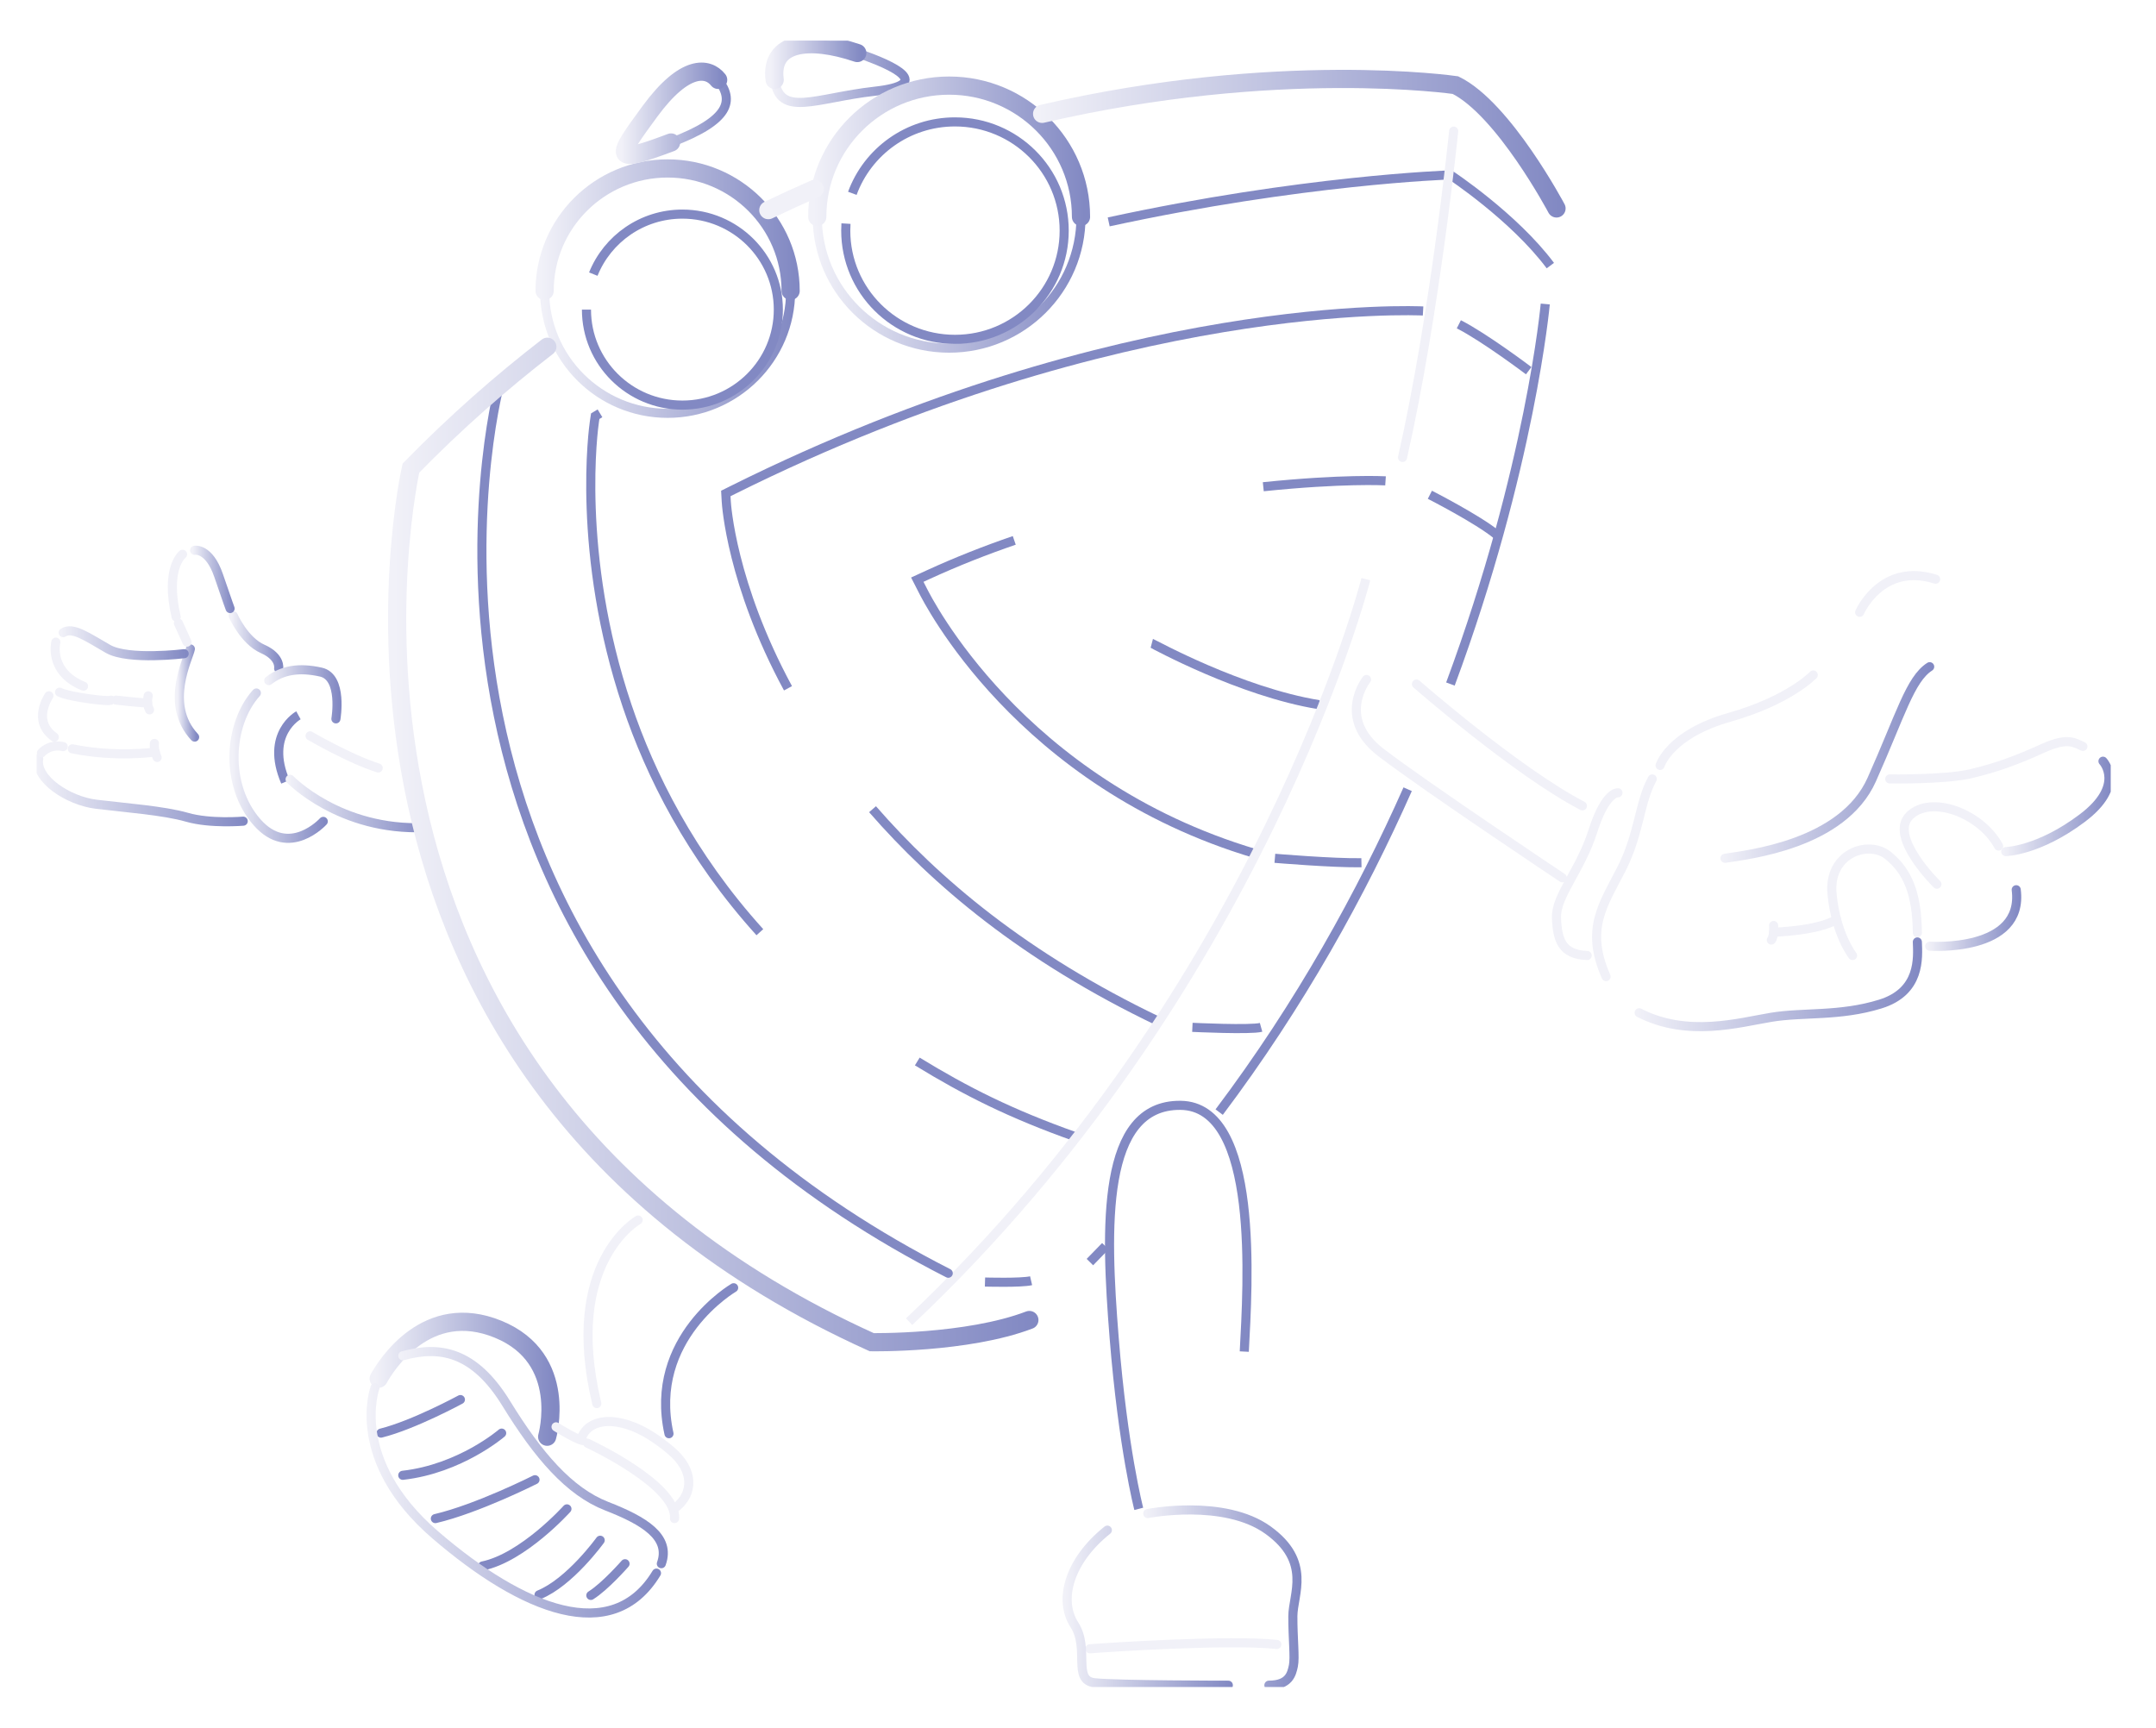 <svg xmlns="http://www.w3.org/2000/svg" fill="none" viewBox="0 0 237 190">
  <g stroke-miterlimit="10" clip-path="url(#a)" filter="url(#b)">
    <path stroke="#8289C3" d="M121.875 20.396c21.193-4.603 37.267-5.156 37.556-5.164 0 0 6.988 4.606 10.992 9.969M83.528 98.488c-7.622-8.43-12.037-17.299-14.59-24.88-5.653-16.793-3.684-30.667-3.598-31.247l.09-.604.524-.316m52.224 79.522c-7.093-2.521-11.99-4.984-17.345-8.262M86.621 71.671c-6.216-11.493-6.768-20.203-6.788-20.569l-.047-.85.767-.382c42.829-21.317 75.539-19.7 75.88-19.681m-29.05 78.112c-14.836-7.101-24.541-15.382-31.469-23.336m42.954-35.453c8.733-.9 13.317-.655 13.438-.647"/>
    <path stroke="#8289C3" d="M137.999 89.851c-25.993-7.732-36.104-28.048-36.55-28.917l-.615-1.204 1.229-.565c3.147-1.442 6.31-2.685 9.43-3.753m33.501 18.064c-8.663-1.403-18.265-6.715-18.383-6.746m41.432-29.975s-4.842-3.659-7.68-5.101m-3.183 18.742s5.281 2.693 7.36 4.408"/>
    <path stroke="#8289C3" stroke-linecap="round" d="M50.61 149.871s-5.144 2.794-8.726 3.687m13.262.001s-4.541 3.924-10.871 4.637m14.535.486s-6.353 3.203-10.953 4.275m14.464-1.07s-4.807 5.354-9.274 6.278m12.93-2.829s-3.331 4.63-6.725 6.002m9.457-3.42s-2.212 2.529-3.762 3.484"/>
    <path stroke="#F1F1F8" stroke-linecap="round" d="M219.696 89.018c-1.992-3.648-7.445-5.635-9.782-3.336-2.334 2.299 3.002 7.533 3.002 7.533m-2.149 5.335c-.039-4.322-1.077-6.773-3.226-8.504-2.149-1.726-6.572-.242-6.153 4.221.419 4.462 2.258 6.785 2.258 6.785"/>
    <path stroke="#F1F1F8" stroke-linecap="round" d="M201.885 97.084c-2.012 1.27-6.906 1.403-6.906 1.403"/>
    <path stroke="#F1F1F8" stroke-linecap="round" d="M194.968 97.748s.086 1.189-.255 1.606M16.976 77.731s-.121.596.297 1.547"/>
    <path stroke="#F1F1F8" stroke-linecap="round" d="M17.063 78.679s-4.298.631-9.109-.351m8.338-5.83s-.239.861.149 1.547"/>
    <path stroke="#F1F1F8" stroke-linecap="round" d="M12.756 72.973s2.834.327 3.468.296"/>
    <path stroke="url(#c)" stroke-linecap="round" d="M20.926 67.342c-.168.974-2.916 6.087.47 9.696"/>
    <path stroke="url(#d)" stroke-linecap="round" d="M189.621 90.361c2.509-.398 12.941-1.508 16.128-8.644 3.186-7.136 4.22-11.041 6.373-12.42"/>
    <path stroke="#F1F1F8" stroke-linecap="round" d="M181.627 81.637c-1.448 2.638-1.39 5.99-3.398 9.918-2.008 3.932-3.993 6.59-1.679 11.816"/>
    <path stroke="url(#e)" stroke-linecap="round" d="M28.18 72.189c-3.081 3.422-3.484 10.144.063 14.197 3.547 4.053 7.293-.082 7.293-.082"/>
    <path stroke="#8289C3" d="M32.807 74.641s-3.703 2.023-1.433 7.315"/>
    <path stroke="#F1F1F8" stroke-linecap="round" d="M119.804 177.269c1.993-.16 15.451-1.033 20.552-.476"/>
    <path stroke="url(#f)" stroke-linecap="round" d="M231.17 79.688s2.517 2.662-2.294 6.271c-4.807 3.609-8.393 3.667-8.393 3.667"/>
    <path stroke="url(#g)" stroke-linecap="round" d="M212.122 100.027s10.401.717 9.512-6.209"/>
    <path stroke="url(#h)" stroke-linecap="round" d="M210.767 99.559c.059 1.726.38 5.456-4.083 6.831-4.458 1.376-8.44.869-11.971 1.45-3.53.581-9.21 2.241-14.53-.495"/>
    <path stroke="#F1F1F8" stroke-linecap="round" d="M204.425 63.319s2.392-5.538 8.35-3.64"/>
    <path stroke="url(#i)" stroke-linecap="round" d="M4.254 79.398c-.419 2.202 3.179 4.638 6.338 5.024 3.159.386 7.395.69 9.966 1.43 2.572.741 6.177.429 6.177.429"/>
    <path stroke="#F1F1F8" stroke-linecap="round" d="M20.069 56.94s-1.961 1.485-.705 6.886"/>
    <path stroke="url(#j)" stroke-linecap="round" d="M25.639 63.697s1.206 2.751 3.229 3.644c2.028.896 1.762 2.155 1.762 2.155"/>
    <path stroke="#F1F1F8" stroke-linecap="round" d="M6.137 66.598s-.826 3.281 3.042 4.844m-3.801 1.056s-1.922 2.775.595 4.54"/>
    <path stroke="url(#k)" stroke-linecap="round" stroke-width="2" d="M60.146 153.956s2.466-8.598-5.379-11.813c-7.845-3.215-12.303 3.925-13.141 5.429"/>
    <path stroke="#F1F1F8" stroke-linecap="round" d="M64.593 154.674s9.857 4.556 9.555 8.281"/>
    <path stroke="url(#l)" stroke-linecap="round" d="M44.277 145.054c4.063-1.13 7.853-.475 11.364 5.234 3.511 5.709 6.917 9.692 11.039 11.298 4.122 1.605 7.078 3.383 6.017 6.329"/>
    <path stroke="#F1F1F8" d="M150.142 59.676s-11.434 45.071-50.208 81.63"/>
    <path stroke="url(#m)" stroke-linecap="round" d="M121.726 164.225c-4.282 3.421-5.355 7.732-3.636 10.389 1.718 2.658-.255 6.123 2.239 6.392 2.494.269 14.695.269 14.695.269"/>
    <path stroke="url(#n)" stroke-linecap="round" d="M73.389 41.441c7.467 0 13.521-6.027 13.521-13.461 0-7.434-6.053-13.461-13.521-13.461s-13.521 6.027-13.521 13.461c0 7.434 6.053 13.461 13.521 13.461Z"/>
    <path stroke="url(#o)" stroke-linecap="round" d="M104.334 34.275c8.006 0 14.496-6.461 14.496-14.431 0-7.97-6.49-14.431-14.496-14.431-8.006 0-14.496 6.461-14.496 14.431 0 7.97 6.49 14.431 14.496 14.431Z"/>
    <path stroke="#8289C3" d="M93.694 17.255c1.679-4.583 6.095-7.853 11.282-7.853 6.631 0 12.006 5.351 12.006 11.953s-5.375 11.953-12.006 11.953c-6.632 0-12.006-5.351-12.006-11.953 0-.261.008-.518.024-.772M65.219 26.137c1.554-3.866 5.355-6.598 9.794-6.598 5.825 0 10.546 4.7 10.546 10.499s-4.721 10.499-10.546 10.499c-5.825 0-10.546-4.7-10.546-10.499"/>
    <path stroke="url(#p)" stroke-linecap="round" d="M78.944 4.78c1.766 2.237 1.355 4.423-5.179 6.882-6.529 2.459-6.134 1.762-2.31-3.441 3.825-5.203 6.373-4.852 7.489-3.441Z"/>
    <path stroke="url(#q)" stroke-linecap="round" d="M94.238 1.83C88.895.026 84.601.595 85.156 4.781c.556 4.186 4.541 1.968 10.992 1.251 6.452-.713 2.31-2.775-1.91-4.201Z"/>
    <path stroke="url(#r)" stroke-linecap="round" stroke-width="2" d="M89.838 19.843c0-7.97 6.49-14.431 14.496-14.431 8.005 0 14.496 6.461 14.496 14.431"/>
    <path stroke="url(#s)" stroke-linecap="round" stroke-width="2" d="M59.868 27.98c0-7.436 6.052-13.461 13.521-13.461 7.469 0 13.521 6.025 13.521 13.461"/>
    <path stroke="url(#t)" stroke-linecap="round" d="M36.925 75.034s.791-4.591-1.644-5.14c-2.435-.549-4.275-.21-5.735.931"/>
    <path stroke="url(#u)" stroke-linecap="round" d="M31.891 81.68s5.453 5.694 14.821 5.304"/>
    <path stroke="#F1F1F8" stroke-linecap="round" d="M34.083 76.902s4.318 2.522 7.492 3.531"/>
    <path stroke="#F1F1F8" stroke-linecap="round" stroke-width="2" d="M89.548 16.764c-1.687.737-3.386 1.516-5.089 2.338"/>
    <path stroke="url(#v)" stroke-linecap="round" stroke-width="2" d="M171.101 18.916s-5.802-10.943-11.11-13.558c0 0-19.494-2.861-45.436 3.157"/>
    <path stroke="#8289C3" d="M121.511 133.006c-.56.584-1.127 1.169-1.703 1.75m34.93-51.988c-5.077 11.442-11.81 23.655-20.72 35.499m35.846-88.845s-1.621 18.036-10.425 41.782"/>
    <path stroke="#F1F1F8" stroke-linecap="round" d="M159.796 10.416s-2.005 19.891-5.622 35.877"/>
    <path stroke="#8289C3" stroke-linecap="round" d="M54.838 38.615S38.209 102.311 104.236 135.982"/>
    <path stroke="#8289C3" d="M140.141 90.363s6.463.546 9.516.487m-18.583 18.097s6.444.308 7.551 0m-30.349 28.002s3.946.117 5.069-.144"/>
    <path stroke="#F1F1F8" stroke-linecap="round" d="M150.217 70.705s-3.383 4.224 1.608 8.04c4.992 3.815 19.914 13.761 19.914 13.761M155.708 71.207s11.012 9.63 18.242 13.391m3.907-1.437s-1.362-.172-2.756 4.205c-1.393 4.377-4.102 7.116-4.004 9.56.098 2.443.61 4.018 3.378 4.123m24.846-30.842s-2.627 2.79-9.211 4.657c-6.584 1.867-7.622 5.288-7.622 5.288m25.245 1.484s6.08.101 8.941-.577c2.862-.678 5.148-1.535 7.888-2.783s3.476-.62 4.4-.214"/>
    <path stroke="url(#w)" stroke-linecap="round" d="M126.166 162.398s8.392-1.652 13.219 1.824 2.744 7.054 2.732 9.463c-.011 2.408.251 4.551.059 5.459-.192.908-.477 2.128-2.693 2.128"/>
    <path stroke="#8289C3" d="M136.778 144.595c.384-7.334 1.703-26.995-7.015-27.073-8.718-.078-8.264 13.371-7.289 25.55.975 12.178 2.705 18.815 2.705 18.815"/>
    <path stroke="url(#x)" stroke-linecap="round" d="M41.223 148.559s-2.944 7.962 6.639 16.204c9.583 8.243 19.455 12.233 24.302 4.189"/>
    <path stroke="#F1F1F8" stroke-linecap="round" d="M74.348 161.685c1.812-1.446 2.036-3.991-.607-6.216-2.642-2.226-4.486-2.869-5.876-3.106-1.39-.238-3.183-.008-3.903 1.598m-2.838-1.092s2.173 1.364 2.948 1.508m6.075-24.244s-8.268 4.641-4.545 20.179"/>
    <path stroke="#8289C3" stroke-linecap="round" d="M80.647 137.576s-9.446 5.519-7.109 16.049"/>
    <path stroke="#F1F1F8" stroke-linecap="round" d="M6.548 72.096s.556.343 3.061.702c2.505.358 2.595.175 2.595.175"/>
    <path stroke="url(#y)" stroke-linecap="round" d="M6.947 65.553c1.037-.678 2.681.503 4.928 1.789 2.247 1.286 8.373.526 8.373.526"/>
    <path stroke="#F1F1F8" stroke-linecap="round" d="M4.552 78.784s.861-1.044 2.392-.702"/>
    <path stroke="url(#z)" stroke-linecap="round" d="M21.396 56.5s1.585-.304 2.638 2.787c1.053 3.09 1.26 3.616 1.26 3.616"/>
    <path stroke="#F1F1F8" stroke-linecap="round" d="m19.611 64.512.947 2.085"/>
    <path stroke="url(#A)" stroke-linecap="round" stroke-width="2" d="M60.166 34.123c-5.081 3.917-10.104 8.34-14.993 13.336 0 0-15.2 66.314 50.654 96.104 0 0 10.444.183 17.326-2.439"/>
    <path stroke="url(#B)" stroke-linecap="round" stroke-width="2" d="M73.765 11.664c-6.529 2.459-6.134 1.762-2.31-3.441 3.825-5.203 6.373-4.852 7.489-3.441"/>
    <path stroke="url(#C)" stroke-linecap="round" stroke-width="2" d="M94.238 1.83C88.895.026 84.601.595 85.156 4.781"/>
  </g>
  <defs>
    <linearGradient id="c" x1="19.521" x2="21.592" y1="72.19" y2="72.19" gradientUnits="userSpaceOnUse">
      <stop stop-color="#F1F1F8"/>
      <stop offset="1" stop-color="#8289C3"/>
    </linearGradient>
    <linearGradient id="d" x1="189.425" x2="212.317" y1="79.827" y2="79.827" gradientUnits="userSpaceOnUse">
      <stop stop-color="#F1F1F8"/>
      <stop offset="1" stop-color="#8289C3"/>
    </linearGradient>
    <linearGradient id="e" x1="25.53" x2="35.735" y1="80.179" y2="80.179" gradientUnits="userSpaceOnUse">
      <stop stop-color="#F1F1F8"/>
      <stop offset="1" stop-color="#8289C3"/>
    </linearGradient>
    <linearGradient id="f" x1="220.287" x2="232.023" y1="84.656" y2="84.656" gradientUnits="userSpaceOnUse">
      <stop stop-color="#F1F1F8"/>
      <stop offset="1" stop-color="#8289C3"/>
    </linearGradient>
    <linearGradient id="g" x1="211.926" x2="221.881" y1="96.932" y2="96.932" gradientUnits="userSpaceOnUse">
      <stop stop-color="#F1F1F8"/>
      <stop offset="1" stop-color="#8289C3"/>
    </linearGradient>
    <linearGradient id="h" x1="179.987" x2="210.99" y1="104.216" y2="104.216" gradientUnits="userSpaceOnUse">
      <stop stop-color="#F1F1F8"/>
      <stop offset="1" stop-color="#8289C3"/>
    </linearGradient>
    <linearGradient id="i" x1="4.023" x2="26.927" y1="82.871" y2="82.871" gradientUnits="userSpaceOnUse">
      <stop stop-color="#F1F1F8"/>
      <stop offset="1" stop-color="#8289C3"/>
    </linearGradient>
    <linearGradient id="j" x1="25.443" x2="30.838" y1="66.597" y2="66.597" gradientUnits="userSpaceOnUse">
      <stop stop-color="#F1F1F8"/>
      <stop offset="1" stop-color="#8289C3"/>
    </linearGradient>
    <linearGradient id="k" x1="41.235" x2="60.906" y1="147.638" y2="147.638" gradientUnits="userSpaceOnUse">
      <stop stop-color="#F1F1F8"/>
      <stop offset="1" stop-color="#8289C3"/>
    </linearGradient>
    <linearGradient id="l" x1="44.081" x2="73.108" y1="156.254" y2="156.254" gradientUnits="userSpaceOnUse">
      <stop stop-color="#F1F1F8"/>
      <stop offset="1" stop-color="#8289C3"/>
    </linearGradient>
    <linearGradient id="m" x1="117.111" x2="135.22" y1="172.748" y2="172.748" gradientUnits="userSpaceOnUse">
      <stop stop-color="#F1F1F8"/>
      <stop offset="1" stop-color="#8289C3"/>
    </linearGradient>
    <linearGradient id="n" x1="59.672" x2="87.106" y1="27.98" y2="27.98" gradientUnits="userSpaceOnUse">
      <stop stop-color="#F1F1F8"/>
      <stop offset="1" stop-color="#8289C3"/>
    </linearGradient>
    <linearGradient id="o" x1="89.643" x2="119.025" y1="19.843" y2="19.843" gradientUnits="userSpaceOnUse">
      <stop stop-color="#F1F1F8"/>
      <stop offset="1" stop-color="#8289C3"/>
    </linearGradient>
    <linearGradient id="p" x1="68.5" x2="80.036" y1="8.451" y2="8.451" gradientUnits="userSpaceOnUse">
      <stop stop-color="#F1F1F8"/>
      <stop offset="1" stop-color="#8289C3"/>
    </linearGradient>
    <linearGradient id="q" x1="84.914" x2="99.687" y1="4.06" y2="4.06" gradientUnits="userSpaceOnUse">
      <stop stop-color="#F1F1F8"/>
      <stop offset="1" stop-color="#8289C3"/>
    </linearGradient>
    <linearGradient id="r" x1="89.447" x2="119.221" y1="12.626" y2="12.626" gradientUnits="userSpaceOnUse">
      <stop stop-color="#F1F1F8"/>
      <stop offset="1" stop-color="#8289C3"/>
    </linearGradient>
    <linearGradient id="s" x1="59.477" x2="87.301" y1="21.25" y2="21.25" gradientUnits="userSpaceOnUse">
      <stop stop-color="#F1F1F8"/>
      <stop offset="1" stop-color="#8289C3"/>
    </linearGradient>
    <linearGradient id="t" x1="29.354" x2="37.246" y1="72.334" y2="72.334" gradientUnits="userSpaceOnUse">
      <stop stop-color="#F1F1F8"/>
      <stop offset="1" stop-color="#8289C3"/>
    </linearGradient>
    <linearGradient id="u" x1="31.695" x2="46.907" y1="84.341" y2="84.341" gradientUnits="userSpaceOnUse">
      <stop stop-color="#F1F1F8"/>
      <stop offset="1" stop-color="#8289C3"/>
    </linearGradient>
    <linearGradient id="v" x1="114.163" x2="171.492" y1="11.795" y2="11.795" gradientUnits="userSpaceOnUse">
      <stop stop-color="#F1F1F8"/>
      <stop offset="1" stop-color="#8289C3"/>
    </linearGradient>
    <linearGradient id="w" x1="125.97" x2="142.771" y1="171.642" y2="171.642" gradientUnits="userSpaceOnUse">
      <stop stop-color="#F1F1F8"/>
      <stop offset="1" stop-color="#8289C3"/>
    </linearGradient>
    <linearGradient id="x" x1="40.601" x2="72.36" y1="160.948" y2="160.948" gradientUnits="userSpaceOnUse">
      <stop stop-color="#F1F1F8"/>
      <stop offset="1" stop-color="#8289C3"/>
    </linearGradient>
    <linearGradient id="y" x1="6.752" x2="20.441" y1="66.722" y2="66.722" gradientUnits="userSpaceOnUse">
      <stop stop-color="#F1F1F8"/>
      <stop offset="1" stop-color="#8289C3"/>
    </linearGradient>
    <linearGradient id="z" x1="21.2" x2="25.494" y1="59.7" y2="59.7" gradientUnits="userSpaceOnUse">
      <stop stop-color="#F1F1F8"/>
      <stop offset="1" stop-color="#8289C3"/>
    </linearGradient>
    <linearGradient id="A" x1="43.267" x2="113.545" y1="88.847" y2="88.847" gradientUnits="userSpaceOnUse">
      <stop stop-color="#F1F1F8"/>
      <stop offset="1" stop-color="#8289C3"/>
    </linearGradient>
    <linearGradient id="B" x1="68.304" x2="79.335" y1="8.453" y2="8.453" gradientUnits="userSpaceOnUse">
      <stop stop-color="#F1F1F8"/>
      <stop offset="1" stop-color="#8289C3"/>
    </linearGradient>
    <linearGradient id="C" x1="84.718" x2="94.63" y1="2.82" y2="2.82" gradientUnits="userSpaceOnUse">
      <stop stop-color="#F1F1F8"/>
      <stop offset="1" stop-color="#8289C3"/>
    </linearGradient>
    <clipPath id="a">
      <path fill="#fff" d="M0 0h228v181H0z" transform="translate(4.023 .471)"/>
    </clipPath>
    <filter id="b" width="236" height="189" x=".023" y=".471" color-interpolation-filters="sRGB" filterUnits="userSpaceOnUse">
      <feFlood flood-opacity="0" result="BackgroundImageFix"/>
      <feColorMatrix in="SourceAlpha" result="hardAlpha" values="0 0 0 0 0 0 0 0 0 0 0 0 0 0 0 0 0 0 127 0"/>
      <feOffset dy="4"/>
      <feGaussianBlur stdDeviation="2"/>
      <feComposite in2="hardAlpha" operator="out"/>
      <feColorMatrix values="0 0 0 0 0 0 0 0 0 0 0 0 0 0 0 0 0 0 0.25 0"/>
      <feBlend in2="BackgroundImageFix" result="effect1_dropShadow_511_27542"/>
      <feBlend in="SourceGraphic" in2="effect1_dropShadow_511_27542" result="shape"/>
    </filter>
  </defs>
</svg>
